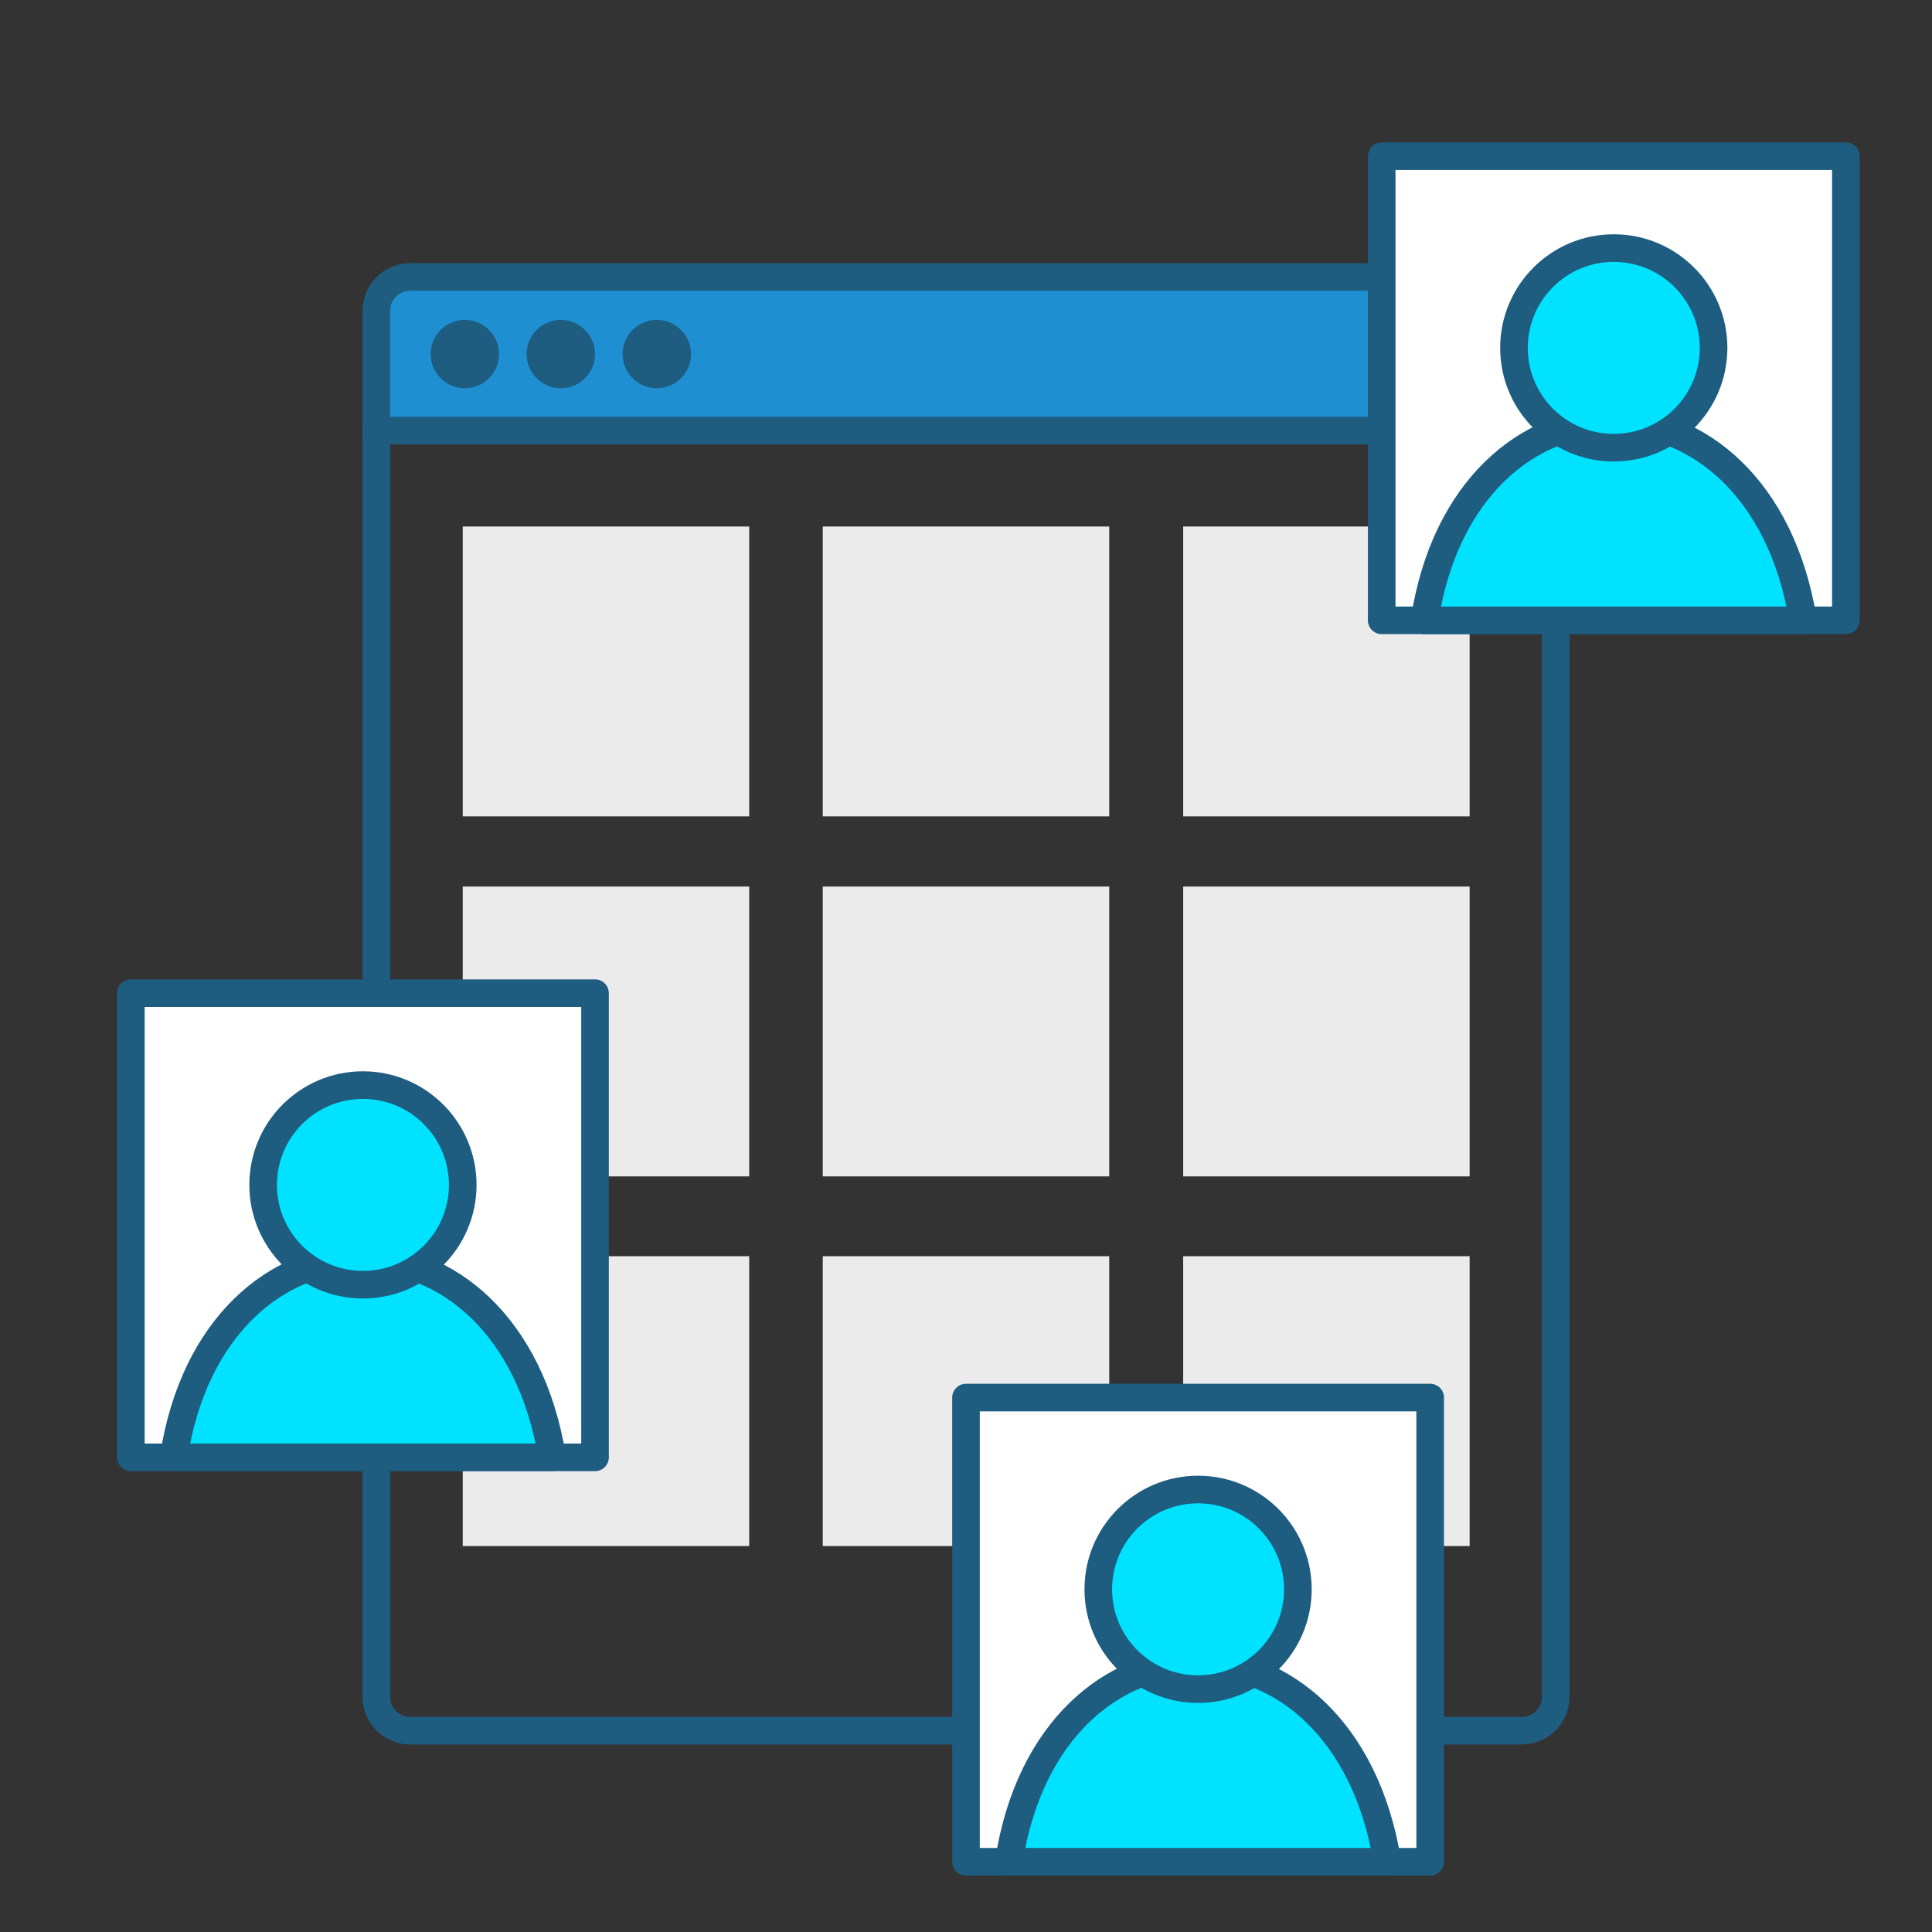 <?xml version="1.0" encoding="UTF-8" standalone="no"?> <svg xmlns="http://www.w3.org/2000/svg" xmlns:xlink="http://www.w3.org/1999/xlink" xmlns:serif="http://www.serif.com/" width="100%" height="100%" viewBox="0 0 140 140" xml:space="preserve" style="fill-rule:evenodd;clip-rule:evenodd;stroke-linecap:round;stroke-linejoin:round;stroke-miterlimit:1.5;"><rect x="0" y="0" width="140" height="140" fill="#333333" stroke="none"/> <rect id="Монтажная-область1" serif:id="Монтажная область1" x="0" y="0" width="140" height="140" style="fill:none;"></rect> <path d="M112.732,22.529c0,-1.358 -1.101,-2.459 -2.459,-2.459c-12.419,0 -68.127,0 -80.546,0c-1.358,0 -2.459,1.101 -2.459,2.459c0,14.259 0,8.675 0,8.675l85.464,0c0,0 0,5.584 0,-8.675Z" style="fill:#1e8fd1;"></path> <path d="M112.732,22.529c0,-1.358 -1.101,-2.459 -2.459,-2.459c-12.419,0 -68.127,0 -80.546,0c-1.358,0 -2.459,1.101 -2.459,2.459c0,14.259 0,86.165 0,100.424c0,1.358 1.101,2.46 2.459,2.46c12.419,0 68.127,0 80.546,0c1.358,0 2.459,-1.102 2.459,-2.46c0,-14.259 0,-86.165 0,-100.424Z" style="fill:none;stroke:#1e5c80;stroke-width:2px;"></path> <rect x="33.532" y="38.153" width="20.758" height="21.003" style="fill:#ebebeb;"></rect> <rect x="85.738" y="38.153" width="20.758" height="21.003" style="fill:#ebebeb;"></rect> <rect x="59.621" y="38.153" width="20.758" height="21.003" style="fill:#ebebeb;"></rect> <rect x="33.532" y="64.243" width="20.758" height="21.003" style="fill:#ebebeb;"></rect> <rect x="85.738" y="64.243" width="20.758" height="21.003" style="fill:#ebebeb;"></rect> <rect x="59.621" y="64.243" width="20.758" height="21.003" style="fill:#ebebeb;"></rect> <rect x="33.532" y="91.03" width="20.758" height="21.003" style="fill:#ebebeb;"></rect> <rect x="85.738" y="91.03" width="20.758" height="21.003" style="fill:#ebebeb;"></rect> <rect x="59.621" y="91.03" width="20.758" height="21.003" style="fill:#ebebeb;"></rect> <path d="M27.268,31.204l85.464,0" style="fill:none;stroke:#1e5c80;stroke-width:2px;"></path> <circle cx="33.685" cy="25.655" r="2.477" style="fill:#1e5c80;"></circle> <circle cx="40.64" cy="25.655" r="2.477" style="fill:#1e5c80;"></circle> <circle cx="47.595" cy="25.655" r="2.477" style="fill:#1e5c80;"></circle> <rect x="9.482" y="71.969" width="33.636" height="33.636" style="fill:#fff;stroke:#1e5c80;stroke-width:2px;"></rect> <path d="M12.585,105.604l27.429,0c-3.132,-19.278 -24.481,-19.149 -27.429,0" style="fill:#00e2ff;stroke:#1e5c80;stroke-width:2px;"></path> <circle cx="26.3" cy="85.862" r="7.232" style="fill:#00e2ff;stroke:#1e5c80;stroke-width:2px;"></circle> <rect x="100.123" y="11.315" width="33.636" height="33.636" style="fill:#fff;stroke:#1e5c80;stroke-width:2px;"></rect> <path d="M103.226,44.951l27.429,0c-3.132,-19.279 -24.481,-19.15 -27.429,0" style="fill:#00e2ff;stroke:#1e5c80;stroke-width:2px;"></path> <circle cx="116.94" cy="25.209" r="7.232" style="fill:#00e2ff;stroke:#1e5c80;stroke-width:2px;"></circle> <rect x="70" y="101.274" width="33.636" height="33.636" style="fill:#fff;stroke:#1e5c80;stroke-width:2px;"></rect> <path d="M73.103,134.91l27.429,0c-3.132,-19.279 -24.481,-19.15 -27.429,0" style="fill:#00e2ff;stroke:#1e5c80;stroke-width:2px;"></path> <circle cx="86.818" cy="115.168" r="7.232" style="fill:#00e2ff;stroke:#1e5c80;stroke-width:2px;"></circle> </svg> 